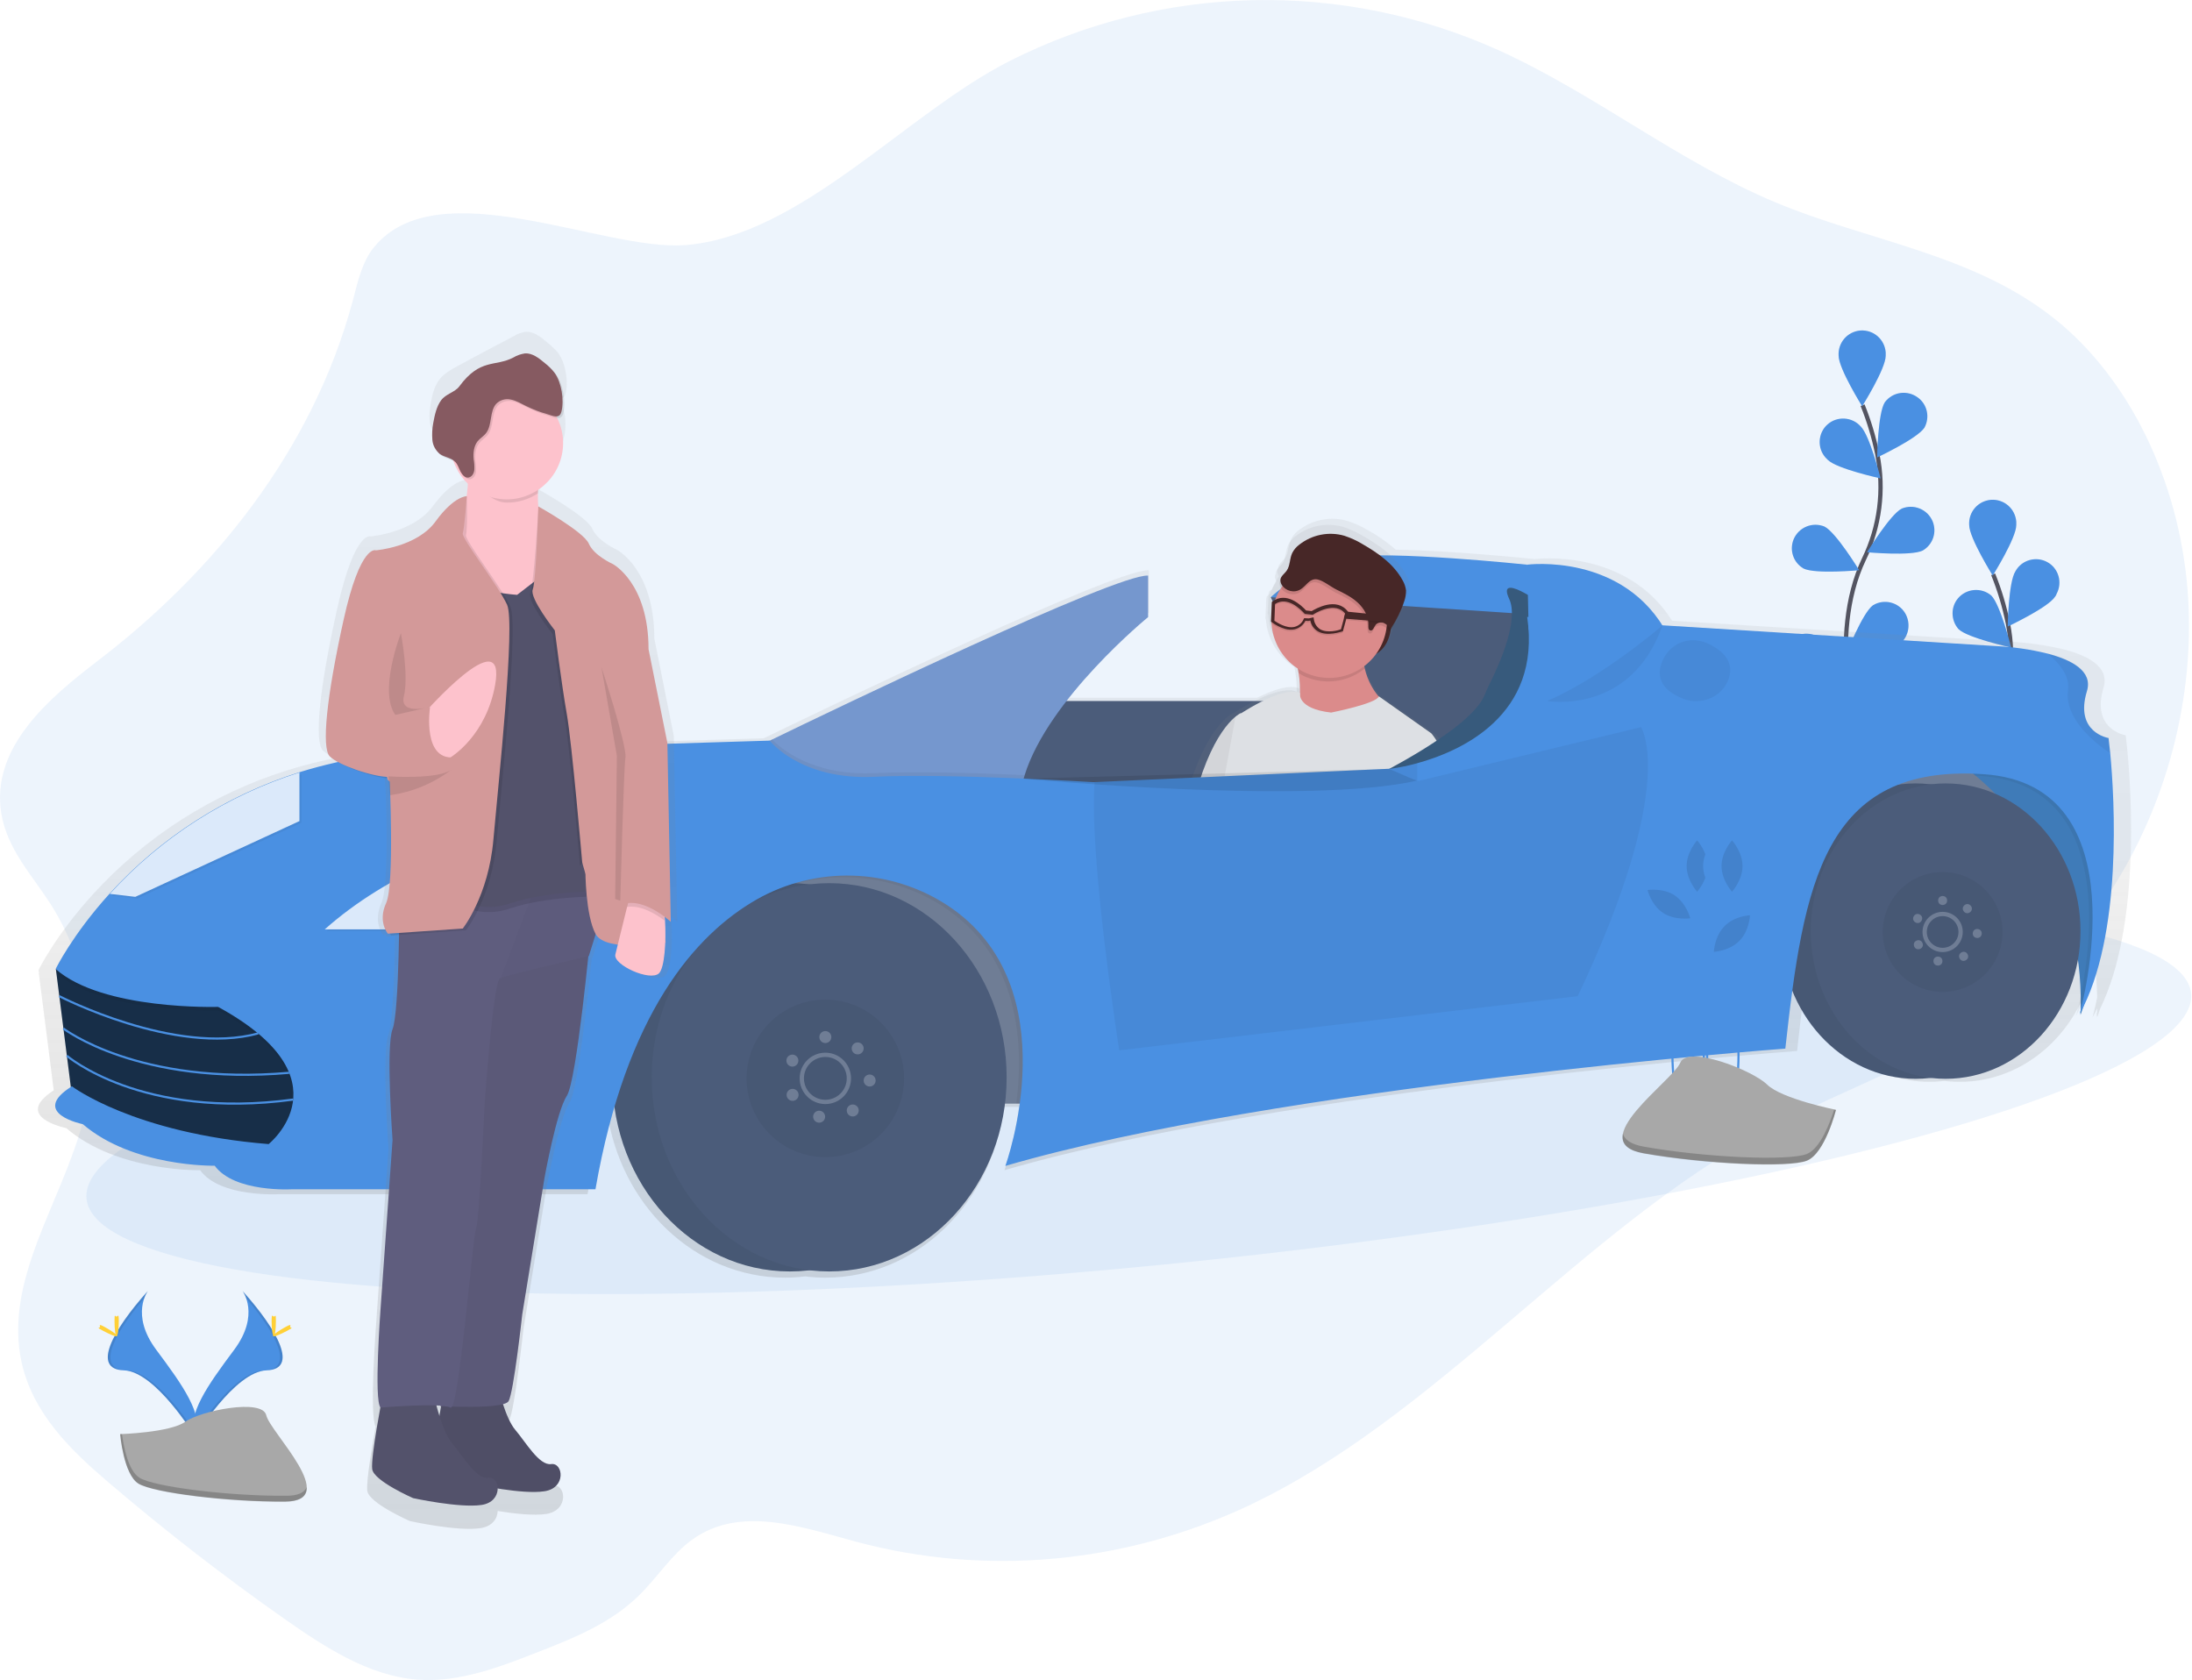 <?xml version="1.0" encoding="UTF-8"?> <!-- Generator: Adobe Illustrator 25.2.1, SVG Export Plug-In . SVG Version: 6.00 Build 0) --> <svg xmlns="http://www.w3.org/2000/svg" xmlns:xlink="http://www.w3.org/1999/xlink" version="1.1" id="_x38_6385494-26be-4c3c-b508-57452eff5c21" x="0px" y="0px" viewBox="0 0 1024.1 785" style="enable-background:new 0 0 1024.1 785;" xml:space="preserve"> <style type="text/css"> .st0{opacity:0.1;fill:#4A90E2;enable-background:new ;} .st1{fill:none;stroke:#535461;stroke-width:2;stroke-miterlimit:10;} .st2{fill:#4A90E2;} .st3{fill:url(#SVGID_1_);} .st4{fill:#6F7D95;} .st5{fill:#4B5C7A;} .st6{fill:url(#SVGID_2_);} .st7{fill:#472727;} .st8{fill:#DDE0E4;} .st9{opacity:5.000000e-02;enable-background:new ;} .st10{fill:#DB8B8B;} .st11{opacity:0.1;enable-background:new ;} .st12{opacity:0.1;} .st13{fill:none;stroke:#6F7D95;stroke-width:2;stroke-miterlimit:10;} .st14{fill:#4281C1;} .st15{fill:#152940;} .st16{opacity:5.000000e-02;fill:#4A90E2;enable-background:new ;} .st17{fill:#7597CE;} .st18{fill:#3A5E82;} .st19{fill:#DBE9FA;} .st20{fill:none;} .st21{fill:none;stroke:#4A90E2;stroke-miterlimit:10;} .st22{fill:url(#SVGID_3_);} .st23{fill:#53526B;} .st24{fill:#5F5D7E;} .st25{opacity:2.000000e-02;enable-background:new ;} .st26{fill:#D39999;} .st27{fill:#FDC2CC;} .st28{fill:#865A61;} .st29{fill:#A8A8A8;} .st30{opacity:0.2;enable-background:new ;} .st31{fill:#FFD037;} </style> <path class="st0" d="M174.8,115.4c-5.5,6.6-7.6,16-9.9,24.8C145.9,211.1,99,268,45.7,308.7C23.1,326-4.4,349.1,0.6,380 c2.7,16.6,14.3,28.8,23,42.3C41.8,450.7,47.7,489.1,39,523c-9.9,38.6-37.4,74.5-28.9,113.5c5.3,24,23.1,41.1,40.3,55.8 c26.8,22.9,54.4,44.3,82.9,64.3c19.1,13.4,39.4,26.4,61.7,28.1c19.6,1.5,38.8-6,57.4-13.3c16.3-6.4,32.9-13.1,46.1-26 c8.6-8.4,15.4-19.3,24.9-26.1c22.4-16.2,51.1-5.9,76.7,1c60.5,16.2,125.2,10.3,182.8-16.7c88.3-41.5,155.6-128.7,242-175.4 c37.1-20.1,77.5-32.6,111.9-58.5c19.4-14.7,36-32.8,49.2-53.2c26-40.1,40.1-91.2,36-141.3c-4.1-50.1-26.8-98.3-62.5-126.6 c-38.2-30.2-86.6-35.9-130.1-54.1c-44.9-18.8-84.9-51-129.4-71.1c-73-32.9-156.9-31-228.3,5.1c-48.5,24.5-97.5,81.7-151.5,86 C281.8,117.5,204.8,79,174.8,115.4z"></path> <path class="st1" d="M868.1,347.1c0,0-14.6-49.5,2.7-85.8c7.4-15.2,9.6-32.4,6.3-49c-1.6-7.9-3.9-15.6-6.9-23"></path> <path class="st2" d="M881,166.2c0,6.1-11,23.6-11,23.6s-11-17.6-11-23.6c-0.4-6.1,4.1-11.3,10.2-11.8c6.1-0.4,11.3,4.1,11.8,10.2 C881,165.2,881,165.7,881,166.2L881,166.2z"></path> <path class="st2" d="M899.1,199.8c-3.3,5.1-22.1,13.9-22.1,13.9s0.3-20.7,3.6-25.8c3.7-4.9,10.5-5.8,15.4-2.2 C900.5,189,901.7,195,899.1,199.8L899.1,199.8z"></path> <path class="st2" d="M898.3,257.2c-5.4,2.7-26,0.8-26,0.8s10.8-17.7,16.2-20.4c5.6-2.3,12,0.3,14.4,5.9 C905,248.6,903.1,254.4,898.3,257.2L898.3,257.2z"></path> <path class="st2" d="M888,300.5c-4.9,3.6-25.5,5.2-25.5,5.2s7.6-19.3,12.5-22.9c5.2-3.2,12-1.5,15.1,3.7 C892.8,291.1,891.9,297,888,300.5L888,300.5z"></path> <path class="st2" d="M854,214.9c4.3,4.2,24.6,8.6,24.6,8.6s-5-20.1-9.3-24.3c-4-4.5-11-4.9-15.5-0.9c-4.5,4-4.9,11-0.9,15.5 C853.3,214.2,853.6,214.5,854,214.9z"></path> <path class="st2" d="M842.6,265.6c5.4,2.7,26,0.8,26,0.8s-10.8-17.7-16.2-20.4c-5.6-2.3-12,0.3-14.4,5.9 C835.9,257,837.8,262.8,842.6,265.6L842.6,265.6z"></path> <path class="st2" d="M838.2,316.5c4.9,3.6,25.5,5.2,25.5,5.2s-7.6-19.3-12.5-22.9c-4.6-4-11.5-3.6-15.5,1c-4,4.6-3.6,11.5,1,15.5 C837.1,315.8,837.7,316.1,838.2,316.5L838.2,316.5z"></path> <path class="st0" d="M881,166.2c0,6.1-11,23.6-11,23.6s-11-17.6-11-23.6c-0.4-6.1,4.1-11.3,10.2-11.8c6.1-0.4,11.3,4.1,11.8,10.2 C881,165.2,881,165.7,881,166.2L881,166.2z"></path> <path class="st0" d="M899.1,199.8c-3.3,5.1-22.1,13.9-22.1,13.9s0.3-20.7,3.6-25.8c3.7-4.9,10.5-5.8,15.4-2.2 C900.5,189,901.7,195,899.1,199.8L899.1,199.8z"></path> <path class="st0" d="M898.3,257.2c-5.4,2.7-26,0.8-26,0.8s10.8-17.7,16.2-20.4c5.6-2.3,12,0.3,14.4,5.9 C905,248.6,903.1,254.4,898.3,257.2L898.3,257.2z"></path> <path class="st0" d="M888,300.5c-4.9,3.6-25.5,5.2-25.5,5.2s7.6-19.3,12.5-22.9c5.2-3.2,12-1.5,15.1,3.7 C892.8,291.1,891.9,297,888,300.5L888,300.5z"></path> <path class="st0" d="M854,214.9c4.3,4.2,24.6,8.6,24.6,8.6s-5-20.1-9.3-24.3c-4-4.5-11-4.9-15.5-0.9c-4.5,4-4.9,11-0.9,15.5 C853.3,214.2,853.6,214.5,854,214.9z"></path> <path class="st0" d="M842.6,265.6c5.4,2.7,26,0.8,26,0.8s-10.8-17.7-16.2-20.4c-5.6-2.3-12,0.3-14.4,5.9 C835.9,257,837.8,262.8,842.6,265.6L842.6,265.6z"></path> <path class="st0" d="M838.2,316.5c4.9,3.6,25.5,5.2,25.5,5.2s-7.6-19.3-12.5-22.9c-4.6-4-11.5-3.6-15.5,1c-4,4.6-3.6,11.5,1,15.5 C837.1,315.8,837.7,316.1,838.2,316.5L838.2,316.5z"></path> <path class="st1" d="M929.1,426.1c0,0-14.6-49.5,2.7-85.8c7.4-15.2,9.6-32.4,6.3-49c-1.6-7.9-3.9-15.6-6.9-23"></path> <path class="st2" d="M942,245.3c0,6.1-11,23.6-11,23.6s-11-17.6-11-23.6c-0.4-6.1,4.1-11.3,10.2-11.8c6.1-0.4,11.3,4.1,11.8,10.2 C942,244.2,942,244.7,942,245.3L942,245.3z"></path> <path class="st2" d="M960.1,278.8c-3.3,5.1-22.1,13.9-22.1,13.9s0.3-20.7,3.6-25.8c2.9-5.3,9.6-7.2,14.9-4.3s7.2,9.6,4.3,14.9 C960.7,278,960.4,278.4,960.1,278.8z"></path> <path class="st2" d="M959.4,336.2c-5.4,2.7-26,0.8-26,0.8s10.8-17.7,16.2-20.4c5.2-3.1,12-1.4,15.1,3.8c3.1,5.2,1.4,12-3.8,15.1 C960.4,335.7,959.9,336,959.4,336.2L959.4,336.2z"></path> <path class="st2" d="M949,379.5c-4.9,3.6-25.5,5.2-25.5,5.2s7.6-19.3,12.5-22.9c5.2-3.2,12-1.5,15.1,3.7 C953.8,370.1,952.9,376,949,379.5L949,379.5z"></path> <path class="st2" d="M915,293.9c4.3,4.2,24.6,8.6,24.6,8.6s-5-20.1-9.3-24.3c-4.6-3.9-11.6-3.3-15.5,1.3 C911.3,283.6,911.4,289.8,915,293.9z"></path> <path class="st2" d="M903.6,344.6c5.4,2.7,26,0.8,26,0.8s-10.8-17.7-16.2-20.4c-5.6-2.3-12,0.3-14.4,5.9 C896.9,336,898.8,341.8,903.6,344.6L903.6,344.6z"></path> <path class="st2" d="M899.2,395.5c4.9,3.6,25.5,5.2,25.5,5.2s-7.6-19.3-12.5-22.9c-4.6-4-11.5-3.6-15.5,1c-4,4.6-3.6,11.5,1,15.5 C898.1,394.8,898.7,395.1,899.2,395.5L899.2,395.5z"></path> <path class="st0" d="M942,245.3c0,6.1-11,23.6-11,23.6s-11-17.6-11-23.6c-0.4-6.1,4.1-11.3,10.2-11.8c6.1-0.4,11.3,4.1,11.8,10.2 C942,244.2,942,244.7,942,245.3L942,245.3z"></path> <path class="st0" d="M960.1,278.8c-3.3,5.1-22.1,13.9-22.1,13.9s0.3-20.7,3.6-25.8c2.9-5.3,9.6-7.2,14.9-4.3s7.2,9.6,4.3,14.9 C960.7,278,960.4,278.4,960.1,278.8z"></path> <path class="st0" d="M959.4,336.2c-5.4,2.7-26,0.8-26,0.8s10.8-17.7,16.2-20.4c5.2-3.1,12-1.4,15.1,3.8c3.1,5.2,1.4,12-3.8,15.1 C960.4,335.7,959.9,336,959.4,336.2L959.4,336.2z"></path> <path class="st0" d="M949,379.5c-4.9,3.6-25.5,5.2-25.5,5.2s7.6-19.3,12.5-22.9c5.2-3.2,12-1.5,15.1,3.7 C953.8,370.1,952.9,376,949,379.5L949,379.5z"></path> <path class="st0" d="M915,293.9c4.3,4.2,24.6,8.6,24.6,8.6s-5-20.1-9.3-24.3c-4.6-3.9-11.6-3.3-15.5,1.3 C911.3,283.6,911.4,289.8,915,293.9z"></path> <path class="st0" d="M903.6,344.6c5.4,2.7,26,0.8,26,0.8s-10.8-17.7-16.2-20.4c-5.6-2.3-12,0.3-14.4,5.9 C896.9,336,898.8,341.8,903.6,344.6L903.6,344.6z"></path> <path class="st0" d="M899.2,395.5c4.9,3.6,25.5,5.2,25.5,5.2s-7.6-19.3-12.5-22.9c-4.6-4-11.5-3.6-15.5,1c-4,4.6-3.6,11.5,1,15.5 C898.1,394.8,898.7,395.1,899.2,395.5L899.2,395.5z"></path> <ellipse transform="matrix(0.995 -9.706178e-02 9.706178e-02 0.995 -47.207 54.077)" class="st0" cx="532.2" cy="512.2" rx="494.1" ry="79.5"></ellipse> <linearGradient id="SVGID_1_" gradientUnits="userSpaceOnUse" x1="594.639" y1="125.58" x2="594.639" y2="480.136" gradientTransform="matrix(1 0 0 -1 -87.95 722.49)"> <stop offset="0" style="stop-color:#808080;stop-opacity:0.25"></stop> <stop offset="0.54" style="stop-color:#808080;stop-opacity:0.12"></stop> <stop offset="1" style="stop-color:#808080;stop-opacity:0.1"></stop> </linearGradient> <path class="st3" d="M981.2,471.2c18.5-37.9,14.7-99.6,12.7-120.5c-0.4-4.6-0.8-7.2-0.8-7.2s-16.3-2.6-10.3-22.3 c2.9-9.7-7.5-15-18.9-17.9c-8.2-1.9-16.5-3.1-24.8-3.5L781.2,290l0,0c-21.7-34.4-64.2-28.8-64.2-28.8s-38-4-64.9-4.4 c-4.1-3.6-8.6-6.7-13.4-9.3c-2.9-1.7-5.9-3.1-9.1-4.1c-7.8-2.3-16.2-0.7-22.7,4.2c-1.6,1.1-2.8,2.6-3.7,4.3 c-0.3,0.8-0.6,1.6-0.8,2.4c-0.4,1.4-0.7,2.8-1,4.3c-0.2,0.7-0.6,1.4-1,2c-1.1,1.5-2.9,2.7-3.2,4.5c0,0.1,0,0.2,0,0.3 c-0.2,0.4-0.3,0.7-0.4,1.1c-0.1,0.8,0.1,1.6,0.5,2.4c0.1,0.1,0.1,0.2,0.2,0.3c-1.3,1.9-2.4,4-3.2,6.2c-0.4,0.2-0.7,0.4-1.1,0.7 l-0.3,0.2v0.6l-0.2,0.1l-0.4,9.9l0.2,0.2c0.6,9.3,5.7,17.8,13.6,22.8c0.1,0.6,0.2,1.3,0.4,1.9c0.5,3.2,0.8,6.5,0.7,9.8h-0.2 c-4.7-2-12.7,0.9-19.7,4.4H498c17.5-22.5,38.8-39.9,38.8-39.9v-19.7c-15.3-0.8-149.3,63.6-178.7,77.9l-1.3,0.6l-151,4.7 c-27.4-0.2-51.3,3.9-72,10.4c-34.6,10.9-65.7,30.8-90.2,57.6C25.8,437.1,18,453.2,18,453.2l0.2,1.4L18,455l0.2,0.2l4.1,32.1 l2.8,22.1C5.6,522,30.9,527,30.9,527c24,20.6,62.6,19.7,62.6,19.7c9.4,12.9,36.9,11.2,36.9,11.2h144.1c2.2-13.2,5.2-26.3,9-39.2 c6.2,44.3,41.1,78.2,83.3,78.2c3.1,0,6.3-0.2,9.4-0.6c3.1,0.4,6.2,0.6,9.4,0.6c42.7,0,77.9-34.7,83.5-79.8h7 c-1.3,10.1-3.6,20-6.8,29.6C598.6,509,839.6,491,839.6,491c1-9.5,2.1-18.7,3.3-27.5c9.9,24.7,32.4,41.9,58.6,41.9 c2.4,0,4.8-0.2,7.1-0.4c2.4,0.3,4.7,0.4,7.1,0.4c31.1,0,57-24.3,62.8-56.5c0.8,5.7,1.2,11.4,1.3,17.1c-1.1,5.5-2.1,9-2.2,9.4 c0.8-1.4,1.5-2.9,2.2-4.4c0,0.6,0,1.2,0,1.8c-0.2,1-0.4,1.6-0.5,1.8l0.4-0.8c0,0.4,0,0.9,0,1.3C979.9,475.2,980.4,473.7,981.2,471.2 z"></path> <rect x="669.2" y="335.1" class="st4" width="296.9" height="119.8"></rect> <polygon class="st5" points="593.7,279 635.9,373.5 719.4,368.4 722.8,329.6 725.3,284 607.2,275.6 "></polygon> <path class="st2" d="M593.7,279c0,0,16-15.2,35.4-18.6s84.3,3.4,84.3,3.4l9.3,16l-1.7,7.6L593.7,279z"></path> <rect x="453.3" y="327.5" class="st5" width="299.4" height="87.7"></rect> <linearGradient id="SVGID_2_" gradientUnits="userSpaceOnUse" x1="703.222" y1="262.255" x2="703.222" y2="525.625" gradientTransform="matrix(0.966 0.26 0.26 -0.966 -164.236 577.392)"> <stop offset="0" style="stop-color:#808080;stop-opacity:0.25"></stop> <stop offset="0.54" style="stop-color:#808080;stop-opacity:0.12"></stop> <stop offset="1" style="stop-color:#808080;stop-opacity:0.1"></stop> </linearGradient> <path class="st6" d="M679,387.2c7.9-26.5-7.9-43.8-7.9-43.8L645,325.1c0,0.1,0,0.1-0.1,0.2c-3.4-4-5.8-8.7-7.1-13.8 c-0.1-0.3-0.2-0.6-0.2-1c2.4-1.8,4.5-3.9,6.2-6.4c4.3-2.6,6.2-6.8,6.9-11c2.7-4.1,4.9-8.5,6.5-13.1c0.3-0.8,0.5-1.5,0.7-2.3 c0.5-1.4,0.7-3,0.7-4.5c-0.2-1.7-0.8-3.3-1.7-4.8c-4.4-8-12.3-13.6-20.3-18.1c-2.8-1.7-5.8-3-8.9-4.1c-7.7-2.2-15.9-0.7-22.3,4.2 c-1.5,1.1-2.8,2.5-3.6,4.2c-0.3,0.8-0.6,1.6-0.7,2.4c-0.4,1.4-0.7,2.8-1,4.2c-0.2,0.7-0.5,1.3-0.9,1.9c-1.1,1.5-2.9,2.6-3.1,4.5 c0,0.1,0,0.2,0,0.3c-0.2,0.3-0.3,0.7-0.4,1.1c-0.1,0.8,0.1,1.6,0.5,2.3c0.1,0.1,0.1,0.2,0.2,0.3c-1.3,1.9-2.4,3.9-3.2,6.1 c-0.4,0.2-0.7,0.4-1.1,0.7l-0.3,0.2v0.6l-0.2,0.1l-0.4,9.7l0.2,0.2c0.6,9.2,5.6,17.5,13.3,22.4c0.1,0.6,0.2,1.2,0.4,1.9 c0.6,3.5,0.8,7,0.7,10.6c0-0.3,0-0.6,0-0.9c-7.2-3.3-23,5.8-29.3,9.8l0,0c-1,0.5-1.9,1-2.7,1.7l-0.1,0.1l0,0 c-4.4,3.5-13,13.4-19.8,38.7c-9.5,35.3-8.5,43.3-15.4,51.5s-13.8,65.8-13.8,65.8l13.9,3.8l1.8-5.7c16.6,15.1,62.9,22.4,62.9,22.4 l1.4-4.4c7.1,2.6,19-1.3,19-1.3c17.4-6.1,23.9-21.7,36.5-42.3S679,387.2,679,387.2z M609,493.5l32.1-99.6 c2.9,15.5-9.9,39.8-11.1,55.7C629.3,459.9,617.3,480.2,609,493.5z"></path> <path class="st7" d="M649.1,282.4c0,0,5.6,21.3-11,25s-5.7-9.6-5.7-9.6l16-15.6L649.1,282.4z"></path> <path class="st8" d="M579.8,333.1c0,0-12.3,5-21.4,38.7s-8.2,41.3-14.7,49.1s-13.2,62.8-13.2,62.8l13.1,3.5l11.4-36.7l31.3-97 L579.8,333.1z"></path> <path class="st9" d="M579.8,333.1c0,0-12.3,5-21.4,38.7s-8.2,41.3-14.7,49.1s-13.2,62.8-13.2,62.8l13.1,3.5l11.4-36.7l31.3-97 L579.8,333.1z"></path> <path class="st10" d="M648.3,329.3c0,0-51.7,26.3-44.1,9.1c3.7-8.5,3.6-17.2,2.5-24c-0.6-4-1.7-7.9-3.2-11.6c0,0,35.1-27.8,33.1-5.1 c-0.5,4.9-0.2,9.8,1,14.6C640.5,324.3,648.3,329.3,648.3,329.3z"></path> <path class="st11" d="M637.5,312.4c-6.7,5.4-15.7,7.3-24,5c-2.4-0.6-4.7-1.6-6.8-2.9c-0.6-4-1.7-7.9-3.2-11.6 c0,0,35.1-27.8,33.1-5.1C636,302.6,636.3,307.6,637.5,312.4z"></path> <ellipse transform="matrix(0.26 -0.966 0.966 0.26 179.553 814.11)" class="st10" cx="620.9" cy="289.9" rx="27" ry="27"></ellipse> <path class="st11" d="M607.3,276.7c-3,1.9-7,0.9-8.9-2.1c0-0.1-0.1-0.2-0.1-0.2c-0.4-0.7-0.5-1.5-0.5-2.2c0.2-1.7,2-2.8,3-4.3 c1.6-2.3,1.3-5.5,2.5-8.1c0.8-1.6,2-3,3.4-4c5.9-4.6,13.7-6.2,21-4.1c2.9,1,5.7,2.2,8.3,3.8c7.5,4.3,14.9,9.5,19,17.2 c0.8,1.4,1.3,3,1.5,4.6c0,1.7-0.3,3.5-0.9,5.1c-1.5,4.5-3.6,8.7-6.2,12.7c-0.9-1.1-2-2-3.2-2.6c-1.3-0.6-2.8-0.3-3.8,0.7 c-0.9,1.1-1.4,3.2-2.7,2.7c-0.9-0.3-0.8-1.5-0.8-2.4c0.2-4-2-7.8-4.9-10.5s-6.6-4.5-10.1-6.2c-2.6-1.3-6-4.1-8.8-4.7 C611.5,271.4,609.9,275.2,607.3,276.7z"></path> <path class="st7" d="M607.7,275.3c-3,1.9-7,0.9-8.9-2.1c0-0.1-0.1-0.2-0.1-0.2c-0.4-0.7-0.5-1.5-0.5-2.2c0.2-1.7,2-2.8,3-4.3 c1.6-2.3,1.3-5.5,2.5-8.1c0.8-1.6,2-3,3.4-4c5.9-4.6,13.7-6.2,21-4.1c2.9,1,5.7,2.2,8.3,3.8c7.5,4.3,14.9,9.5,19,17.2 c0.8,1.4,1.3,3,1.5,4.6c0,1.7-0.3,3.5-0.9,5.1c-1.5,4.5-3.6,8.7-6.2,12.7c-0.9-1.1-2-2-3.2-2.6c-1.3-0.6-2.8-0.3-3.8,0.7 c-0.9,1.1-1.4,3.2-2.7,2.7c-0.9-0.3-0.8-1.5-0.8-2.4c0.2-4-2-7.8-4.9-10.5s-6.6-4.5-10.1-6.2c-2.6-1.3-6-4.1-8.8-4.7 C611.9,270,610.2,273.8,607.7,275.3z"></path> <path class="st8" d="M621.9,332.9c0,0,21.4-4.2,22.3-7.6l24.5,17.3c0,0,14.7,16.5,7.2,41.7c0,0-6.1,52.9-18,72.5s-18.8,45.1-35.1,51 c0,0-15.7-10.1-20.9-10c0,0,26.6-38.5,27.7-53.7s13.3-38.4,10.6-53.1l-36,111.9c0,0-58-9-63.9-28.2c0,0,5-7.5,4.1-15.1 s21.9-64.9,21.9-64.9l10.9-59.7c0,0,21.6-15.1,30.2-11.2C607.3,323.7,605.8,331.1,621.9,332.9z"></path> <g class="st12"> <path d="M629.7,286.5L629.7,286.5c-5.3-7.2-15.3-1.3-17-0.3l-2.6-0.3c-2.3-2.5-9.2-9-15.7-4.2l-0.3,0.2l-0.4,9.2l0.3,0.2 c1.9,1.5,4,2.5,6.3,3.2c1.4,0.4,3,0.5,4.4,0.2c2.2-0.5,4.1-2,5.1-4l1.3,0.1l1-0.2c0.4,2.2,1.7,4,3.6,5.1c4.5,2.5,11,0,11.3,0 l0.3-0.1l2.4-8.9L629.7,286.5z M626.3,294.6c-1.3,0.5-6.3,1.9-9.7,0c-1.7-1.1-2.8-2.9-3-4.9l-0.1-0.7l-2.2,0.5l-2.2-0.1l-0.2,0.4 c-0.8,1.8-2.4,3.2-4.4,3.7c-3.8,0.8-8.1-2.1-9.3-2.9l0.3-7.8c5.7-3.8,11.9,2.4,13.7,4.4l0.2,0.2l3.7,0.4l0.2-0.1 c0.1-0.1,9.2-6.1,14.3-1.2c0.3,0.2,0.5,0.5,0.7,0.8L626.3,294.6z"></path> <path d="M646,291.1l-17-1.4l-1.4-0.3l0.6-2.4c-0.2-0.3-0.5-0.5-0.7-0.8l2.1,0.2l13.9,1.4L646,291.1z"></path> </g> <path class="st7" d="M629.8,285.8L629.8,285.8c-5.3-7.2-15.3-1.3-17-0.3l-2.6-0.3c-2.3-2.5-9.2-9-15.7-4.2l-0.3,0.2l-0.4,9.2 l0.3,0.2c1.9,1.5,4,2.5,6.3,3.2c1.4,0.4,3,0.5,4.4,0.2c2.2-0.5,4.1-2,5.1-4l1.3,0.1l1-0.2c0.4,2.2,1.7,4,3.6,5.1 c4.5,2.5,11,0,11.3,0l0.3-0.1l2.4-8.9L629.8,285.8z M626.5,294c-1.3,0.5-6.3,1.9-9.7,0c-1.7-1.1-2.8-2.9-3-4.9l-0.1-0.7l-2.2,0.5 l-2.2-0.1l-0.2,0.4c-0.8,1.9-2.4,3.2-4.4,3.7c-3.8,0.8-8.1-2.1-9.3-2.9l0.3-7.8c5.7-3.8,11.9,2.4,13.7,4.4l0.2,0.2l3.7,0.4l0.2-0.1 c0.1-0.1,9.2-6.1,14.3-1.2c0.3,0.2,0.5,0.5,0.7,0.8L626.5,294z"></path> <path class="st7" d="M646.2,290.5l-16.9-1.4l-1.4-0.3l0.6-2.4c-0.2-0.3-0.5-0.5-0.7-0.8l2.1,0.2l13.9,1.4L646.2,290.5z"></path> <rect x="233.1" y="395.8" class="st4" width="296.9" height="119.8"></rect> <ellipse class="st5" cx="369" cy="503.3" rx="82.9" ry="90.7"></ellipse> <ellipse class="st9" cx="369" cy="503.3" rx="82.9" ry="90.7"></ellipse> <ellipse class="st5" cx="387.4" cy="503.3" rx="82.9" ry="90.7"></ellipse> <circle class="st9" cx="385.6" cy="503.8" r="36.8"></circle> <circle class="st13" cx="385.6" cy="503.8" r="11"></circle> <circle class="st4" cx="385.6" cy="484.5" r="2.8"></circle> <circle class="st4" cx="400.7" cy="489.8" r="2.8"></circle> <circle class="st4" cx="406.3" cy="504.8" r="2.8"></circle> <circle class="st4" cx="398.4" cy="518.8" r="2.8"></circle> <circle class="st4" cx="382.7" cy="521.7" r="2.8"></circle> <circle class="st4" cx="370.3" cy="511.5" r="2.8"></circle> <circle class="st4" cx="370.2" cy="495.5" r="2.8"></circle> <path class="st14" d="M982.7,433.3L982.7,433.3c-2.8,19.5-10.7,40.9-10.7,40.9c0.1-1.3,0.1-2.7,0.1-4c0-1.7,0-3.3,0-5 c-1-53.9-30.3-87.1-49.3-103c-4.9-4.2-10.2-7.9-15.8-11.2h51.4c0,0,20.2,41.3,24.5,61.6C984.2,418.3,983.8,425.7,982.7,433.3z"></path> <path class="st9" d="M982.7,433.3L982.7,433.3c-2.8,19.5-10.7,40.9-10.7,40.9c0.1-1.3,0.1-2.7,0.1-4c0-1.7,0-3.3,0-5 c-1-53.9-30.3-87.1-49.3-103c-4.9-4.2-10.2-7.9-15.8-11.2h51.4c0,0,20.2,41.3,24.5,61.6C984.2,418.3,983.8,425.7,982.7,433.3z"></path> <ellipse class="st5" cx="895" cy="435" rx="63" ry="69"></ellipse> <ellipse class="st9" cx="895" cy="435" rx="63" ry="69"></ellipse> <ellipse class="st5" cx="909" cy="435" rx="63" ry="69"></ellipse> <circle class="st9" cx="907.6" cy="435.4" r="28"></circle> <circle class="st13" cx="907.6" cy="435.4" r="8.4"></circle> <circle class="st4" cx="907.6" cy="420.7" r="2.1"></circle> <ellipse transform="matrix(0.766 -0.643 0.643 0.766 -57.974 690.16)" class="st4" cx="919.1" cy="424.7" rx="2.1" ry="2.1"></ellipse> <ellipse transform="matrix(0.174 -0.985 0.985 0.174 333.539 1269.774)" class="st4" cx="923.4" cy="436.1" rx="2.1" ry="2.1"></ellipse> <ellipse transform="matrix(0.866 -0.5 0.5 0.866 -100.469 518.558)" class="st4" cx="917.4" cy="446.8" rx="2.1" ry="2.1"></ellipse> <circle class="st4" cx="905.4" cy="449" r="2.1"></circle> <ellipse transform="matrix(0.94 -0.342 0.342 0.94 -96.878 333.064)" class="st4" cx="896" cy="441.2" rx="2.1" ry="2.1"></ellipse> <ellipse transform="matrix(0.5 -0.866 0.866 0.5 76.377 990.401)" class="st4" cx="895.9" cy="429.1" rx="2.1" ry="2.1"></ellipse> <path class="st15" d="M33.7,512.6l-7.6-59.9h90.2l46.4,41.3l-22.8,53.1C139.9,547.2,48.1,532,33.7,512.6z"></path> <path class="st16" d="M162.7,494.1l-22.8,53.1c0,0-91.9-15.2-106.3-34.6l-0.3-2.6l-7-55.4l-0.1-0.5l-0.2-1.3h90.2L162.7,494.1z"></path> <path class="st17" d="M536.4,268.9v19.4c0,0-46.6,38-57.7,73.9c-1.9,5.8-2.7,12-2.2,18.1c4.2,39.6-121.4-32.1-121.4-32.1l5.6-2.7 C389.5,331.5,521.4,268.1,536.4,268.9z"></path> <path class="st18" d="M642.7,362.5c0,0,43.7-21.5,50.7-37.3c0.9-2.1,1.8-4.3,2.9-6.4c4.3-8.7,13.4-29.1,8.8-39 c-5.9-12.6,14.3,1.7,14.3,1.7l-11.8,59.9l-28.7,16l-37.1,5.1"></path> <path class="st9" d="M642.7,362.5c0,0,43.7-21.5,50.7-37.3c0.9-2.1,1.8-4.3,2.9-6.4c4.3-8.7,13.4-29.1,8.8-39 c-5.9-12.6,14.3,1.7,14.3,1.7l-11.8,59.9l-28.7,16l-37.1,5.1"></path> <path class="st9" d="M162.7,494.1l-22.8,53.1c0,0-91.9-15.2-106.3-34.6l-0.3-2.6c0.4-0.2,0.8-0.5,1.2-0.8c0,0,27.8,21.9,91.1,27 c0,0,38-30.4-23.6-64.1c0,0-53.6,1.7-75.7-17.5l-0.2-0.2l0.2-0.3c0.1-0.3,0.4-0.7,0.7-1.3h89.4L162.7,494.1z"></path> <path class="st9" d="M476.5,380.2c4.2,39.6-121.4-32.1-121.4-32.1l5.6-2.7c3.7,3.9,18.5,17.2,48,15.8c19-0.9,47.8-0.1,70,0.9 C476.7,367.9,476,374.1,476.5,380.2z"></path> <path class="st9" d="M530,395.8v119.8h-55.2c3.6-27.9,1.5-68.5-33.8-91.8c-26.9-17.6-61.4-18.6-89.3-2.7 c-23.2,13.2-49.1,40.2-65.6,94.4h-53V395.8H530z"></path> <path class="st9" d="M982.7,433.3L982.7,433.3c-2.1,13.2-5.4,26.1-10.6,37c-0.7,1.5-1.4,2.9-2.2,4.3c0.1-0.5,1.1-3.9,2.2-9.3 c5.4-26.2,14.5-98.7-46.9-102.8c-0.8,0-1.6-0.1-2.4-0.1c-4.9-4.2-10.2-8-15.8-11.2h51.4c0,0,20.2,41.3,24.5,61.6 C984.2,418.3,983.8,425.7,982.7,433.3z"></path> <path class="st2" d="M971.6,473.8c0.8-2.9,29.3-107.1-44.7-112.1c-75.1-5.1-84.3,51.5-92.8,128.2c0,0-237,17.7-364.4,54.8 c0,0,30.6-83.8-27-121.7c-26.9-17.6-61.4-18.6-89.3-2.7c-28.4,16.2-60.9,53-75.2,135.3H136.6c0,0-27,1.7-36.3-11 c0,0-38,0.8-61.6-19.4c0,0-25.3-5.1-5.1-17.7c0,0,28.7,21.9,91.9,27c0,0,38-30.4-23.6-64.1c0,0-54,1.7-75.9-17.7 c0,0,7.7-15.9,25.2-35.2c24-26.4,54.6-46,88.6-56.7c22.9-7.1,46.8-10.5,70.9-10.2l148.9-4.6c0,0,14.4,18.6,48.9,16.9 c34.5-1.7,102.1,2.5,102.1,2.5h0.7l138.9-6.3c4-0.6,7.9-1.4,11.8-2.5c20.1-5.5,58.3-22.1,51.5-68.4L932,301.8 c8.2,0.4,16.4,1.5,24.4,3.5c11.2,2.9,21.5,8.1,18.6,17.6c-5.9,19.4,10.1,21.9,10.1,21.9s0.3,2.6,0.8,7.1 C987.9,373.1,991.8,436.9,971.6,473.8z"></path> <path class="st9" d="M303.6,381c0,0-91.1,0.8-151,54h33.7c0,0,94.5-24.5,117.2-43.9L303.6,381z"></path> <path class="st19" d="M302.7,380.2c0,0-91.1,0.8-151,54h33.7c0,0,94.5-24.5,117.2-43.9L302.7,380.2z"></path> <path class="st9" d="M140.8,361.7v22.7l-76.7,35.4l-11.9-1.4C76.2,392,106.8,372.5,140.8,361.7z"></path> <path class="st19" d="M139.9,360.9v22.7L63.2,419l-11.9-1.4C75.3,391.2,105.9,371.6,139.9,360.9z"></path> <path class="st20" d="M248.8,463.7c0,0-41.3,25.3-45.5,81h23.6c0,0,9.3-60.7,36.3-81H248.8z"></path> <path class="st9" d="M248.8,463.7c0,0-41.3,25.3-45.5,81h23.6c0,0,9.3-60.7,36.3-81H248.8z"></path> <path class="st20" d="M737.1,465.4l-214.2,25.3c0,0-14.2-90.2-11.5-125.3l138.9-6.3c4-0.6,7.9-1.4,11.8-2.5v8.4l104.6-25.3 C766.6,339.7,784.4,365.8,737.1,465.4z"></path> <path class="st9" d="M737.1,465.4l-214.2,25.3c0,0-14.2-90.2-11.5-125.3l138.9-6.3c4-0.6,7.9-1.4,11.8-2.5v8.4l104.6-25.3 C766.6,339.7,784.4,365.8,737.1,465.4z"></path> <path class="st2" d="M713.5,263.8c0,0,45.5-5.9,65.8,32.9l-65.1-2.5L713.5,263.8z"></path> <path class="st20" d="M776.1,310.3c-1.8,5.6-0.4,11.8,9.9,16c8.6,3.6,18.8-0.6,21.7-9.4c1.7-5.2,0.5-11-8.8-15.8 S779.3,300.5,776.1,310.3z"></path> <path class="st9" d="M776.1,310.3c-1.8,5.6-0.4,11.8,9.9,16c8.6,3.6,18.8-0.6,21.7-9.4c1.7-5.2,0.5-11-8.8-15.8 S779.3,300.5,776.1,310.3z"></path> <path class="st21" d="M27.7,465.4c0,0,54.1,28,92.9,17.4"></path> <path class="st21" d="M29.6,480.5c0,0,34.9,26.9,105.5,20.7"></path> <path class="st21" d="M31.2,493.2c0,0,34.7,30.1,105.8,20.5"></path> <path class="st9" d="M776.7,292.2c0,0-28.2,24.3-53.9,35.3C722.8,327.5,761.8,334.4,776.7,292.2z"></path> <path class="st11" d="M478.1,363.8c0,0,133.7,12.6,184.3,0.8c0,0,2.7,1.8-13.4-5.4L478.1,363.8z"></path> <path class="st9" d="M985.9,351.9c-8.3-5.5-21.5-16.8-19.7-29.5c0.9-6.3-3.6-12.2-9.7-17.2c11.2,2.9,21.5,8.1,18.6,17.6 c-5.9,19.4,10.1,21.9,10.1,21.9S985.4,347.4,985.9,351.9z"></path> <linearGradient id="SVGID_3_" gradientUnits="userSpaceOnUse" x1="320.63" y1="8.581" x2="320.63" y2="567.661" gradientTransform="matrix(1 0 0 -1 -87.95 722.49)"> <stop offset="0" style="stop-color:#808080;stop-opacity:0.25"></stop> <stop offset="0.54" style="stop-color:#808080;stop-opacity:0.12"></stop> <stop offset="1" style="stop-color:#808080;stop-opacity:0.1"></stop> </linearGradient> <path class="st22" d="M313.8,439.9c0.1-3.3,0-6.8-0.2-10c0-0.6-0.1-1.2-0.2-1.8c1.9,1.4,3,2.5,3,2.5l-1.6-86.8l-9.1-45.5 c0-32.3-17.4-41.4-17.4-41.4s-9.1-4.1-11.6-9.9s-24.5-18-24.5-18c-0.2-2.1-0.2-4.2-0.2-6.3c0-0.5,0-1.1,0-1.7 c11.4-7.6,15.4-22.4,9.5-34.7c1.2,0,2.2-0.5,2.7-2.3c1.5-5.7,0-14.4-3.3-18.9c-0.7-1-1.5-1.8-2.4-2.6c-1-1-2.1-2-3.3-2.9 c-2.8-2.4-6-4.8-9.5-4.6c-2,0.3-3.9,0.9-5.6,2c-8.8,4.6-17.6,9.3-26.3,14c-3.2,1.8-6.6,3.6-8.8,6.7s-3.2,7.2-3.8,11.1 c-0.5,2.7-0.7,5.4-0.4,8.1c0.3,2.5,1.4,4.8,3.2,6.5c0.4,0.4,0.8,0.8,1.2,1.2c1.8,1.3,4.1,1.6,5.9,2.7c1.4,4.1,3.8,7.8,6.9,10.8 c0,0.5-0.1,1-0.1,1.6c-0.1,1.4-0.3,3-0.5,4.6l0,0c0,0-6.1-0.2-15.2,12.2s-29,14.1-29,14.1s-7.4-3.3-15.7,33.9s-10.8,62-6.6,66.2 c1.8,1.5,3.7,2.7,5.9,3.7c7,3.5,14.6,5.9,22.3,7c0.1,0.3,0.3,0.6,0.5,0.8l0.6,7.2l0,0c0.5,15.2,1.1,45.8-2,52.5 c-4.1,9.1,0.8,14.9,0.8,14.9l1-0.1c0.2,0.3,0.4,0.6,0.6,0.9l4-0.3c-0.3,17-1.1,40.6-3.1,45.8c-3.3,8.3,0,53.8,0,53.8l-5.8,81.9 c0,0-3.2,42.7-0.2,47.7c-1.6,8.9-4.5,25.8-3.9,30c0.8,5.8,19.9,14.1,19.9,14.1s22.3,5,33.1,3.3c5.6-0.9,7.9-4.7,7.9-8 c7.3,1.2,16.8,2.3,22.7,1.4c10.8-1.7,9.1-14.1,3.3-13.2c-5.8,0.8-12.4-10.8-17.3-16.6c-2.5-2.9-4.6-8.1-6-12.6c1-0.2,2-0.7,2.7-1.5 c2.5-4.1,6.6-42.2,6.6-42.2l10.8-66.2c0,0,5.8-32.3,10.7-39.7c3.8-5.6,8.4-47.6,10.5-67.8h0.2h0.1l0.2-0.7l3.1-10 c1.7,2.9,5.8,4.4,10.7,5c-0.5,2.1-1,3.9-1.2,4.8c-1.2,5,16.8,13.2,21.2,9.1c1.8-1.7,2.8-8,3-14.9h0.1L313.8,439.9z M205.1,665.4 c-0.3,1.6-0.6,3.3-0.8,5c-0.6-2-1.1-3.8-1.5-5.1C203.6,665.3,204.4,665.4,205.1,665.4z"></path> <path class="st23" d="M232.8,648.2c0,0,3.2,14.3,8,19.9s11.1,16.7,16.7,15.9c5.6-0.8,7.2,11.2-3.2,12.7c-10.4,1.6-31.9-3.2-31.9-3.2 s-18.3-8-19.1-13.5s4.8-34.2,4.8-34.2L232.8,648.2z"></path> <path class="st9" d="M232.8,648.2c0,0,3.2,14.3,8,19.9s11.1,16.7,16.7,15.9c5.6-0.8,7.2,11.2-3.2,12.7c-10.4,1.6-31.9-3.2-31.9-3.2 s-18.3-8-19.1-13.5s4.8-34.2,4.8-34.2L232.8,648.2z"></path> <path class="st23" d="M203.4,654.6c0,0,3.2,14.3,8,19.9s11.1,16.7,16.7,15.9s7.2,11.2-3.2,12.7s-31.9-3.2-31.9-3.2 s-18.3-8-19.1-13.5s4.8-34.2,4.8-34.2L203.4,654.6z"></path> <path class="st24" d="M275.9,436.3c0,0-6.4,68.5-11.1,75.7c-4.8,7.2-10.4,38.2-10.4,38.2L244,614c0,0-4,36.6-6.4,40.6 s-31.9,2.3-31.9,2.3l18.3-210.9L275.9,436.3z"></path> <path class="st9" d="M275.9,436.3c0,0-6.4,68.5-11.1,75.7c-4.8,7.2-10.4,38.2-10.4,38.2L244,614c0,0-4,36.6-6.4,40.6 s-31.9,2.3-31.9,2.3l18.3-210.9L275.9,436.3z"></path> <path class="st24" d="M288.6,403.7l-2.1,6.6L275.3,446l-0.2,0.7H275c-1.5,0.3-33.4,7.7-40.3,9.9c-0.4,0.1-0.7,0.3-1.1,0.4 c-3.2,1.6-7.2,58.9-7.2,58.9s-2.4,54.2-4,58.1s-8,86-12,83.6s-32.6,0-32.6,0c-3.2-3.2,0-46.2,0-46.2l5.6-78.8c0,0-3.2-43.8,0-51.8 s3.2-61.3,3.2-61.3l65.2-10.1l6.3-1L288.6,403.7z"></path> <path class="st25" d="M286.5,410.3L275.3,446l-0.3,0.7c-1.5,0.3-33.4,7.7-40.3,9.9H234l17.8-47.2l0.5-1.4l5.8,0.4L286.5,410.3z"></path> <path class="st11" d="M212.1,244.4c0,0,29.5,31.9,47.8,5.6l17.5,11.9l-3.2,18.3l10.3,138.6c0,0-27.1-0.8-46.2,5.6 c-10.9,3.9-23,1.1-31.1-7.2l3.2-121.9l-7.2-37.4L212.1,244.4z"></path> <path class="st23" d="M212.1,242c0,0,29.5,31.9,47.8,5.6l17.5,11.9l-3.2,18.3l10.4,138.6c0,0-27.1-0.8-46.2,5.6 c-10.9,3.9-23,1.1-31.1-7.2l3.2-121.9l-7.2-37.4L212.1,242z"></path> <path class="st26" d="M273.5,406.9c0,0,0,20.7,4.8,29.5c4.8,8.8,32.7,4,32.7,4l-5.6-29.5L273.5,406.9z"></path> <path class="st27" d="M307.9,454.7c-4.2,4-21.6-4-20.4-8.8c0.8-3.4,3.8-15.4,5.5-22.3l1.2-4.8c0,0,10.2-3.2,13.8,0 c1.3,1.2,2.2,5.7,2.7,11.2C311.3,439.7,310.5,452.1,307.9,454.7z"></path> <path class="st27" d="M269.5,256.4l-27.9,21.5c0,0-41.4-2.4-31.1-22.3c4.5-8.8,7.2-18.3,8-28.1c0.3-3.6,0.3-7.3,0-10.9 c0,0,38.2-35,33.5,4.8c-0.4,3.1-0.6,6.1-0.7,9.2C250.8,260.4,269.5,256.4,269.5,256.4z"></path> <path class="st11" d="M252,221.3c-0.4,3.1-0.6,6.1-0.7,9.2c-4.3,2.8-9.3,4.4-14.5,4.3c-7.1,0-12.4-6.9-17.1-11.5 c0.5-6.6-1.2-6.8-1.2-6.8S256.7,181.5,252,221.3z"></path> <ellipse transform="matrix(0.16 -0.987 0.987 0.16 -5.413 407.597)" class="st27" cx="236.8" cy="207" rx="26.3" ry="26.3"></ellipse> <path class="st11" d="M218.1,232.1c0,0-4.4,0.4-13.1,12.3c-8.8,11.9-27.9,13.5-27.9,13.5s-7.2-3.2-15.1,32.6s-10.4,59.7-6.4,63.7 s19.9,9.6,27.9,9.6c0,0,2.4,50.2-1.6,58.9s0.8,14.3,0.8,14.3l35-2.4c0,0,12-15.1,14.3-41.4s10.4-101.1,6.4-109.9 s-21.5-31.1-20.7-33.4S218.1,232.1,218.1,232.1z"></path> <path class="st26" d="M218.1,231.8c0,0-5.9-0.2-14.6,11.8s-27.9,13.5-27.9,13.5s-7.2-3.2-15.1,32.6s-10.4,59.7-6.4,63.7 s19.9,9.6,27.9,9.6c0,0,2.4,50.2-1.6,58.9s0.8,14.3,0.8,14.3l35-2.4c0,0,12-15.1,14.3-41.4s10.4-101.1,6.4-109.9 s-21.5-31.1-20.7-33.4S218.1,231.8,218.1,231.8z"></path> <path class="st27" d="M197.1,334.4c0,0,39.9-45.7,34.2-14.3c-4,22.3-19.1,34.2-26.3,36.6S197.1,334.4,197.1,334.4z"></path> <path class="st11" d="M310.5,430.1c-3.8-2.9-11-7.4-17.6-6.4l1.2-4.8c0,0,10.2-3.2,13.8,0C309.2,420,310.1,424.6,310.5,430.1z"></path> <path class="st11" d="M251.6,236.8c0,0,20.3,13.1,22.7,18.7c2.4,5.6,11.2,9.6,11.2,9.6s16.7,8.8,16.7,39.8l8.8,43.8L271,404.5 c0,0-4.8-55.8-7.2-69.3s-5.6-39-5.6-39s-12-15.1-10.4-19.1S251.6,236.8,251.6,236.8z"></path> <path class="st26" d="M251.5,236.6c0,0,21.2,11.8,23.6,17.4c2.4,5.6,11.2,9.5,11.2,9.5s16.7,8.8,16.7,39.8l8.8,43.8l1.6,83.6 c0,0-14.3-13.5-24.7-7.2c-10.4,6.4-16.7-20.7-16.7-20.7s-4.8-55.8-7.2-69.3s-5.6-39-5.6-39s-11.9-15.1-10.3-19.1 S251.5,236.6,251.5,236.6z"></path> <path class="st11" d="M259.9,175c-1.3-1.7-2.9-3.3-4.6-4.6c-2.7-2.3-5.8-4.7-9.2-4.5c-1.9,0.3-3.8,0.9-5.4,1.9 c-8.5,4.5-16.9,9-25.3,13.5c-3.1,1.7-6.3,3.5-8.5,6.5s-3,6.9-3.7,10.7c-0.5,2.6-0.6,5.2-0.4,7.8c0.2,2.6,1.5,4.9,3.5,6.6 c2.3,1.6,5.4,1.7,7.3,3.8c1.1,1.2,1.6,3,2.4,4.5s2.1,3,3.7,2.7s2.5-1.9,2.7-3.5c0.1-1.7,0-3.4-0.3-5c-0.3-3,0.1-6.2,1.8-8.4 c1.2-1.5,2.9-2.4,4.1-4c2.8-3.8,1.5-10,4.6-13.5c1.8-1.9,4.5-2.6,7-2c2.5,0.5,4.7,1.9,7,3c3.1,1.5,6.3,2.8,9.6,3.7 c2.8,0.8,6,2.6,7-1.1C264.5,187.7,263,179.4,259.9,175z"></path> <path class="st28" d="M259.1,174.2c-1.3-1.7-2.9-3.3-4.6-4.6c-2.7-2.3-5.8-4.7-9.2-4.5c-1.9,0.3-3.8,0.9-5.4,1.9 c-8.5,4.5-15.5,0.2-25.3,13.5c-2.1,2.8-6.3,3.5-8.5,6.5s-3,6.9-3.7,10.7c-0.5,2.6-0.6,5.2-0.4,7.8c0.2,2.6,1.5,4.9,3.5,6.6 c2.3,1.6,5.4,1.7,7.3,3.8c1.1,1.2,1.6,3,2.4,4.5s2.1,3,3.7,2.7s2.5-1.9,2.7-3.5c0.1-1.7,0-3.4-0.3-5c-0.3-3,0.1-6.2,1.8-8.4 c1.2-1.5,2.9-2.4,4.1-4c2.8-3.8,1.5-10,4.6-13.5c1.8-1.9,4.5-2.6,7-2c2.5,0.5,4.7,1.9,7,3c3.1,1.5,6.3,2.8,9.6,3.7 c2.8,0.8,6,2.6,6.9-1.1C263.7,186.9,262.3,178.6,259.1,174.2z"></path> <path class="st26" d="M187.4,292.2c0,0-0.8,29.5-4.8,33.5s2.4,8.8,2.4,8.8l15.9-4c0,0-4,26.3,12.7,23.1c0,0-11.1,10.4-22.3,12 s-10.4-2.4-10.4-2.4l-16.7-19.9L187.4,292.2z"></path> <path class="st11" d="M187.3,295.8c0,0-10.6,27.1-2.6,38.2l17.5-4c0,0-15.9,4.8-13.5-4.8S187.3,295.8,187.3,295.8z"></path> <path class="st11" d="M181.5,362.7c0,0,23.1,1.6,29.5-3.2c-8.4,6.4-18.3,10.6-28.8,12L181.5,362.7z"></path> <path class="st11" d="M281,311.7c0,0,12,36.6,11.2,42.2c-0.8,5.6-2.4,66.9-2.4,66.9l-2.4-0.8l0.8-66.9L281,311.7z"></path> <path class="st21" d="M784.2,415.3c0,0,17.5,34.4,3.2,53.1s1.3,70,1.3,70"></path> <path class="st2" d="M789.3,404.6c0,6.6-4.9,12-4.9,12s-4.9-5.4-4.9-12s4.9-12,4.9-12S789.3,398,789.3,404.6z"></path> <path class="st21" d="M793.2,415.3c0,0-17.5,34.4-3.2,53.1s-1.3,70-1.3,70"></path> <path class="st2" d="M788,404.6c0,6.6,4.9,12,4.9,12s4.9-5.4,4.9-12s-4.9-12-4.9-12S788,398,788,404.6z"></path> <path class="st11" d="M788,404.6c0,6.6,4.9,12,4.9,12s4.9-5.4,4.9-12s-4.9-12-4.9-12S788,398,788,404.6z"></path> <path class="st21" d="M800.4,415.3c0,0,17.5,34.4,3.2,53.1s1.3,70,1.3,70"></path> <path class="st2" d="M805.5,404.6c0,6.6-4.9,12-4.9,12s-4.9-5.4-4.9-12s4.9-12,4.9-12S805.5,398,805.5,404.6z"></path> <path class="st2" d="M802.8,432.1c-4.6,4.8-11.8,5.3-11.8,5.3s0.2-7.2,4.8-12s11.8-5.3,11.8-5.3S807.4,427.4,802.8,432.1z"></path> <path class="st2" d="M803.3,455.8c-4.6,4.8-11.8,5.3-11.8,5.3s0.2-7.2,4.8-12s11.8-5.3,11.8-5.3S807.9,451.1,803.3,455.8z"></path> <path class="st2" d="M778.4,468.9c4.3,5,4.2,12.2,4.2,12.2s-7.2-0.9-11.5-5.9s-4.2-12.2-4.2-12.2S774,463.9,778.4,468.9z"></path> <path class="st2" d="M782.4,418.3c5.5,3.7,7.3,10.7,7.3,10.7s-7.2,1.1-12.7-2.5s-7.3-10.7-7.3-10.7S776.9,414.7,782.4,418.3z"></path> <path class="st11" d="M782.4,418.3c5.5,3.7,7.3,10.7,7.3,10.7s-7.2,1.1-12.7-2.5s-7.3-10.7-7.3-10.7S776.9,414.7,782.4,418.3z"></path> <path class="st21" d="M809.4,415.3c0,0-17.5,34.4-3.2,53.1s-1.3,70-1.3,70"></path> <path class="st2" d="M804.3,404.6c0,6.6,4.9,12,4.9,12s4.9-5.4,4.9-12s-4.9-12-4.9-12S804.3,398,804.3,404.6z"></path> <path class="st11" d="M804.3,404.6c0,6.6,4.9,12,4.9,12s4.9-5.4,4.9-12s-4.9-12-4.9-12S804.3,398,804.3,404.6z"></path> <path class="st2" d="M805.7,432.7c-4.7,4.7-5,12-5,12s7.2-0.4,11.9-5.1s5-12,5-12S810.3,427.9,805.7,432.7z"></path> <path class="st11" d="M805.7,432.7c-4.7,4.7-5,12-5,12s7.2-0.4,11.9-5.1s5-12,5-12S810.3,427.9,805.7,432.7z"></path> <path class="st2" d="M814.8,465.5c-4.7,4.7-5,12-5,12s7.2-0.4,11.9-5.1s5-12,5-12S819.4,460.8,814.8,465.5z"></path> <path class="st21" d="M801.4,458.3c0,0,10.5-16.6,25.3-17"></path> <path class="st21" d="M793.2,448.2c0,0-10.5-16.6-25.3-17"></path> <path class="st21" d="M791.8,471.9c0,0,10.5-16.6,25.3-17"></path> <circle class="st2" cx="826.2" cy="441.2" r="2.7"></circle> <circle class="st2" cx="768.1" cy="431.4" r="2.7"></circle> <path class="st21" d="M799.5,477.4c0,0-10.5-16.6-25.3-17"></path> <circle class="st2" cx="774.5" cy="460.5" r="2.7"></circle> <circle class="st2" cx="817.3" cy="455.1" r="2.7"></circle> <path class="st29" d="M857.8,518.5c0,0-25.4-5.1-32.2-11.8s-37.2-18.6-40.6-10.2s-45.7,37.3-17,42.3s67.7,6.8,76.2,3.4 S857.8,518.5,857.8,518.5z"></path> <path class="st30" d="M768,535.7c28.8,5.1,67.7,6.8,76.2,3.4c6.4-2.6,10.9-15,12.7-20.7l0.8,0.2c0,0-5.1,20.3-13.5,23.7 s-47.4,1.7-76.2-3.4c-8.3-1.5-10.7-4.9-9.8-9.3C759,532.4,761.9,534.6,768,535.7z"></path> <path class="st2" d="M113.3,603.1c0,0,8.4,11-3.9,27.5s-22.4,30.5-18.3,40.8c0,0,18.5-30.7,33.5-31.2S129.9,621.6,113.3,603.1z"></path> <path class="st11" d="M113.3,603.1c0.7,1.1,1.3,2.2,1.7,3.4c14.7,17.2,22.5,33.3,8.4,33.7c-13.1,0.4-28.9,23.9-32.7,29.8 c0.1,0.5,0.3,0.9,0.4,1.3c0,0,18.5-30.7,33.5-31.2S129.9,621.6,113.3,603.1z"></path> <path class="st31" d="M128.9,617.1c0,3.9-0.4,7-1,7s-1-3.1-1-7s0.5-2,1.1-2S128.9,613.3,128.9,617.1z"></path> <path class="st31" d="M134.2,621.7c-3.4,1.8-6.3,3-6.6,2.5s2.3-2.3,5.7-4.2s2.1-0.5,2.3,0S137.6,619.9,134.2,621.7z"></path> <path class="st2" d="M69.1,603.1c0,0-8.4,11,3.9,27.5s22.4,30.5,18.3,40.8c0,0-18.5-30.7-33.5-31.2S52.5,621.6,69.1,603.1z"></path> <path class="st11" d="M69.1,603.1c-0.7,1.1-1.3,2.2-1.7,3.4c-14.7,17.2-22.5,33.3-8.4,33.7c13.1,0.4,28.9,23.9,32.7,29.8 c-0.1,0.5-0.3,0.9-0.4,1.3c0,0-18.5-30.7-33.5-31.2S52.5,621.6,69.1,603.1z"></path> <path class="st31" d="M53.5,617.1c0,3.9,0.4,7,1,7s1-3.1,1-7s-0.5-2-1.1-2S53.5,613.3,53.5,617.1z"></path> <path class="st31" d="M48.1,621.7c3.4,1.8,6.3,3,6.6,2.5s-2.3-2.3-5.7-4.2s-2.1-0.5-2.3,0S44.7,619.9,48.1,621.7z"></path> <path class="st29" d="M56.1,670c0,0,23.4-0.7,30.5-5.8s36-11,37.8-3s35.2,40.1,8.8,40.3s-61.5-4.1-68.5-8.4S56.1,670,56.1,670z"></path> <path class="st30" d="M133.7,698.8c-26.4,0.2-61.5-4.1-68.5-8.4c-5.4-3.3-7.5-15-8.2-20.4h-0.8c0,0,1.5,18.9,8.5,23.2 s42.1,8.6,68.5,8.4c7.6-0.1,10.3-2.8,10.1-6.8C142.2,697.3,139.3,698.8,133.7,698.8z"></path> </svg> 